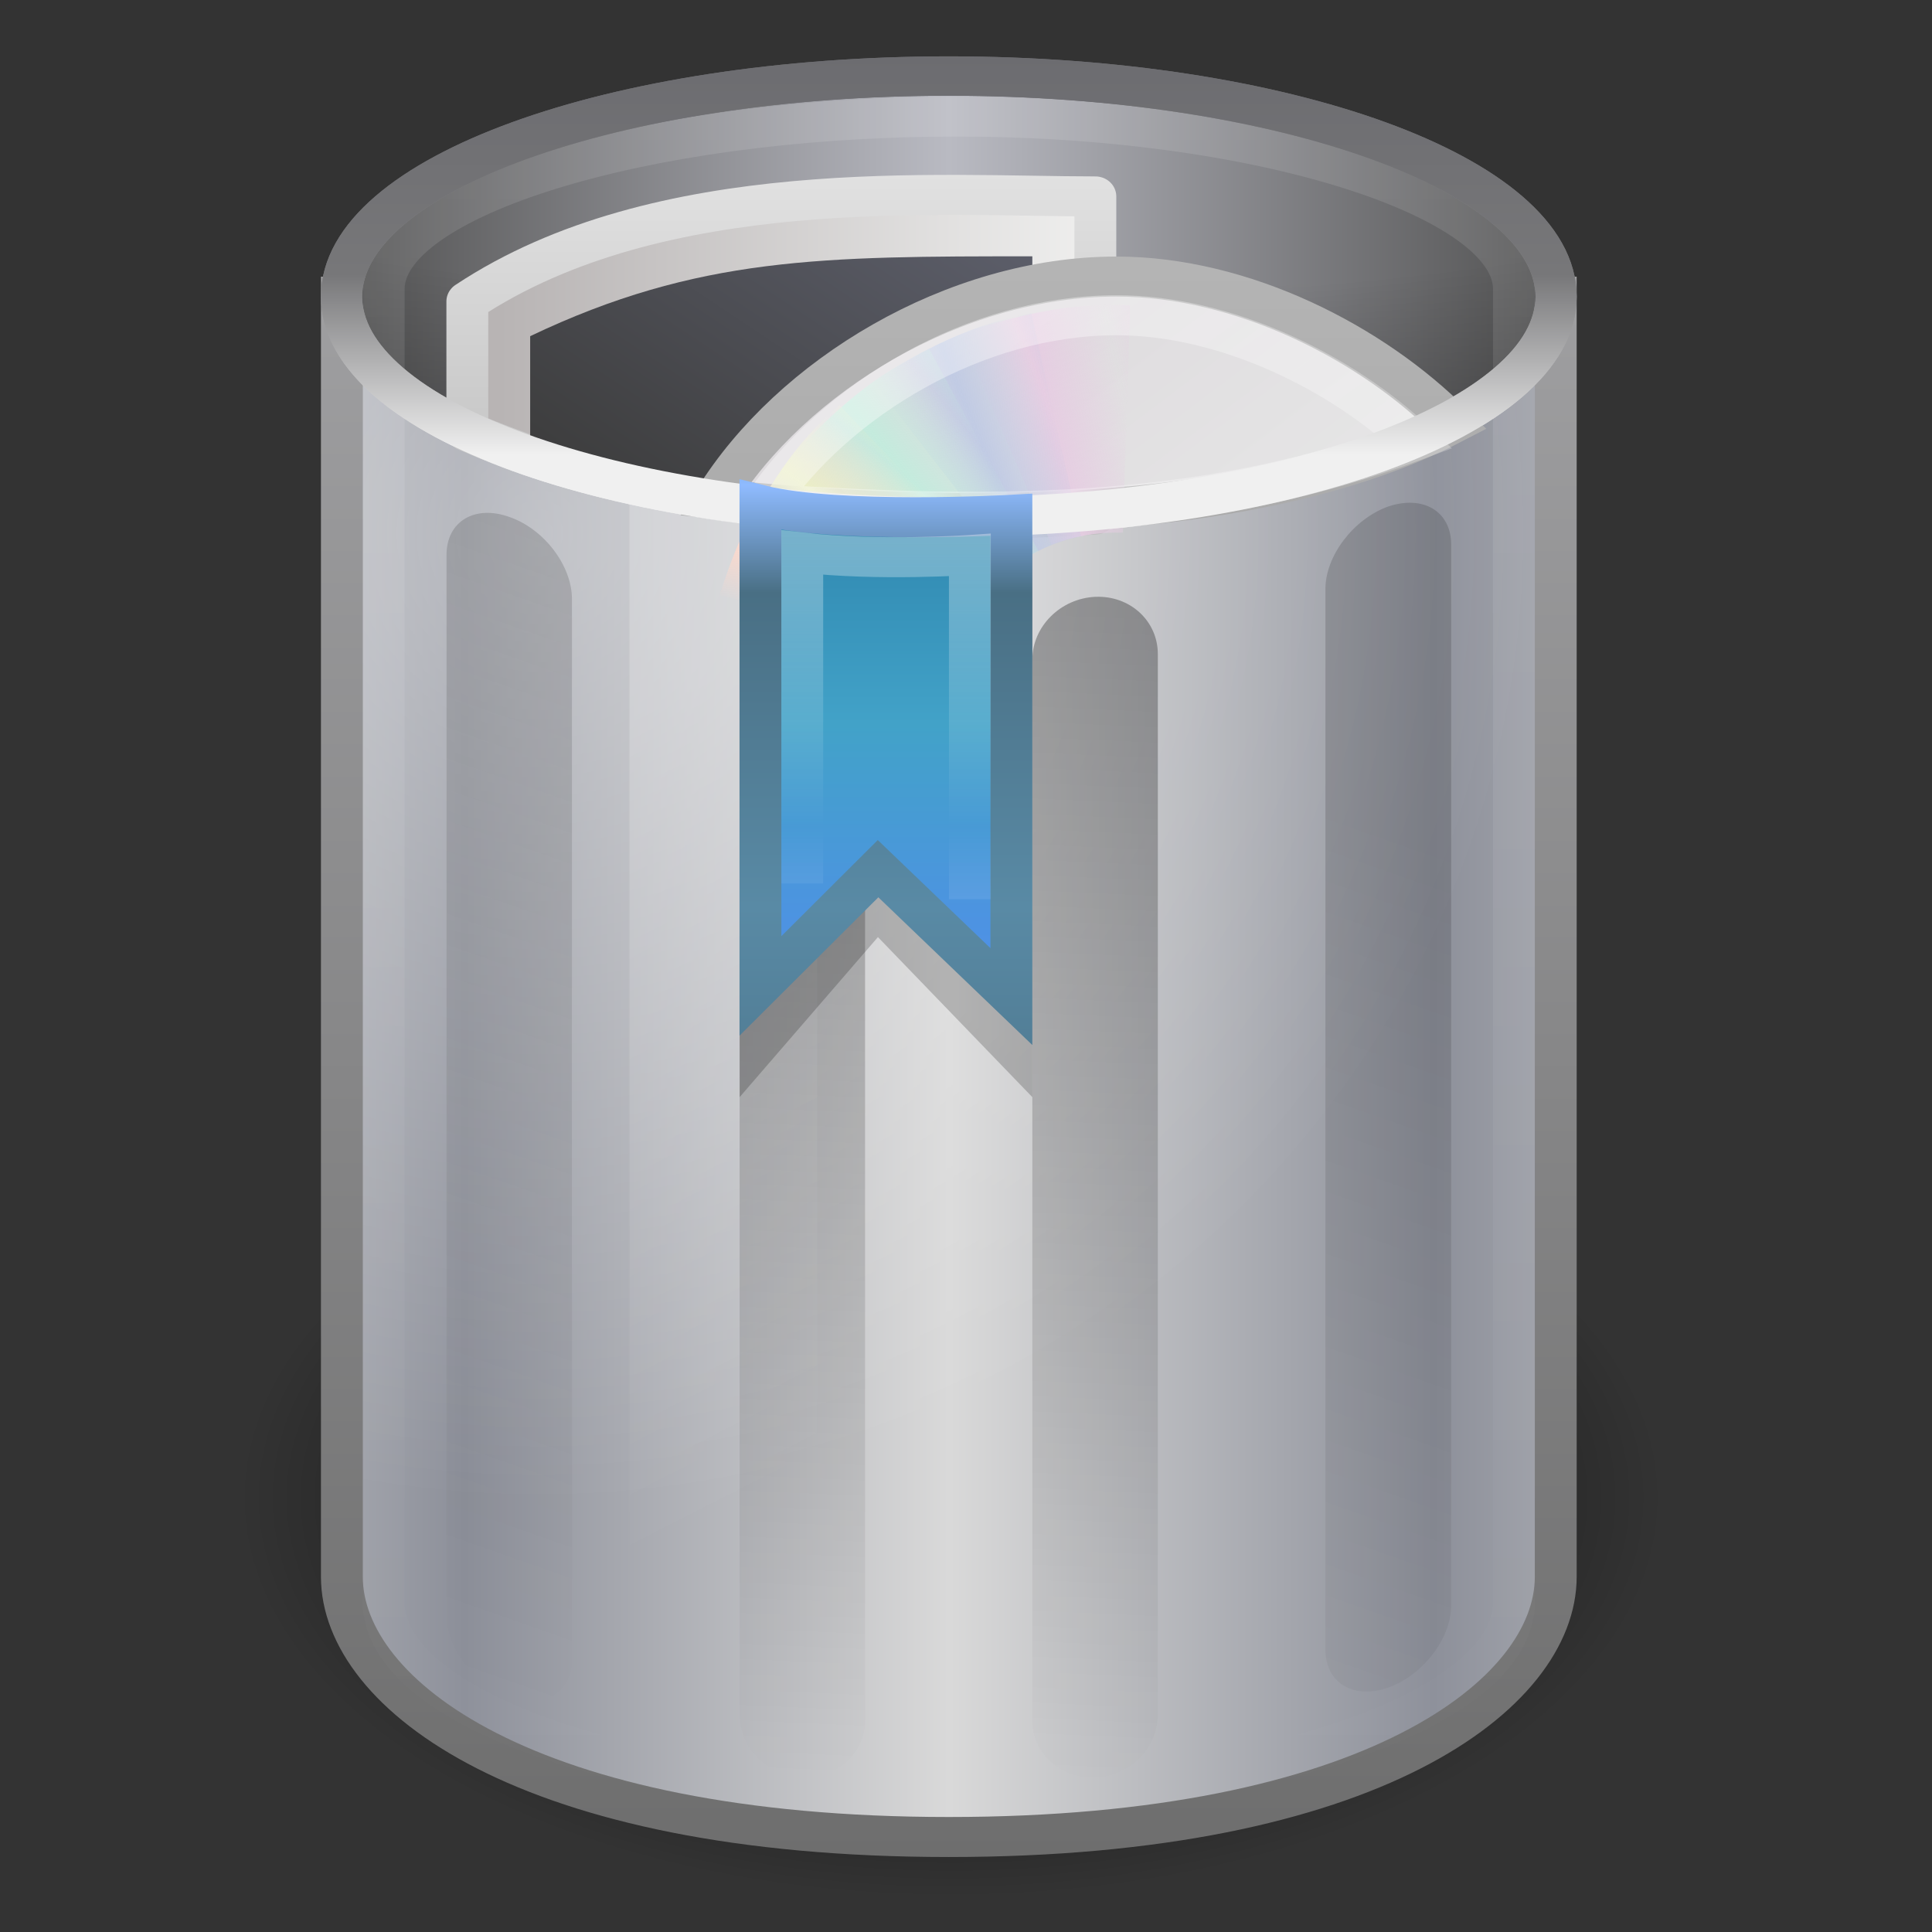 <?xml version="1.0" encoding="UTF-8"?>
<svg xmlns="http://www.w3.org/2000/svg" xmlns:xlink="http://www.w3.org/1999/xlink" width="24" height="24" viewBox="0 0 24 24" version="1.1">
<rect x="0" y="0" width="24" height="24" fill="#333333" stroke="none"/>
<defs>
<radialGradient id="radial0" gradientUnits="userSpaceOnUse" cx="62.712" cy="108.025" fx="62.712" fy="108.025" r="47.383" gradientTransform="matrix(0.187,0,0,0.105,0.087,7.263)">
<stop offset="0" style="stop-color:rgb(0%,0%,0%);stop-opacity:1;"/>
<stop offset="1" style="stop-color:rgb(0%,0%,0%);stop-opacity:0;"/>
</radialGradient>
<linearGradient id="linear0" gradientUnits="userSpaceOnUse" x1="11.931" y1="26.411" x2="21.515" y2="26.411" spreadMethod="reflect" gradientTransform="matrix(1.208,0,0,1.52,-1.979,-31.055)">
<stop offset="0" style="stop-color:rgb(55.294%,56.471%,60.392%);stop-opacity:1;"/>
<stop offset="1" style="stop-color:rgb(85.098%,85.098%,85.098%);stop-opacity:1;"/>
</linearGradient>
<linearGradient id="linear1" gradientUnits="userSpaceOnUse" x1="31.048" y1="45" x2="31.048" y2="5.5" gradientTransform="matrix(1,0,0,1,0,-14)">
<stop offset="0" style="stop-color:rgb(43.137%,43.137%,43.137%);stop-opacity:1;"/>
<stop offset="1" style="stop-color:rgb(62.353%,62.353%,63.137%);stop-opacity:1;"/>
</linearGradient>
<radialGradient id="radial1" gradientUnits="userSpaceOnUse" cx="19.308" cy="21.029" fx="19.308" fy="21.029" r="14.5" gradientTransform="matrix(0,0.835,-0.856,0,24.693,-9.494)">
<stop offset="0" style="stop-color:rgb(100%,100%,100%);stop-opacity:0.4;"/>
<stop offset="1" style="stop-color:rgb(100%,100%,100%);stop-opacity:0;"/>
</radialGradient>
<linearGradient id="linear2" gradientUnits="userSpaceOnUse" x1="9" y1="8" x2="24" y2="8" spreadMethod="reflect" gradientTransform="matrix(1,0,0,1,0,-16)">
<stop offset="0" style="stop-color:rgb(30.588%,30.588%,30.588%);stop-opacity:1;"/>
<stop offset="1" style="stop-color:rgb(72.549%,72.941%,76.078%);stop-opacity:1;"/>
</linearGradient>
<linearGradient id="linear3" gradientUnits="userSpaceOnUse" x1="24" y1="9.373" x2="24" y2="2.097" gradientTransform="matrix(1.16,0,0,1.374,-3.837,-16.933)">
<stop offset="0" style="stop-color:rgb(94.118%,94.118%,94.118%);stop-opacity:1;"/>
<stop offset="0.45" style="stop-color:rgb(46.667%,46.667%,47.451%);stop-opacity:1;"/>
<stop offset="1" style="stop-color:rgb(42.353%,42.353%,43.922%);stop-opacity:1;"/>
</linearGradient>
<radialGradient id="radial2" gradientUnits="userSpaceOnUse" cx="24" cy="7.792" fx="24" fy="7.792" r="14.508" gradientTransform="matrix(-0,0.343,-1.642,0,24.578,-7.031)">
<stop offset="0" style="stop-color:rgb(0%,0%,0%);stop-opacity:0;"/>
<stop offset="0.5" style="stop-color:rgb(0%,0%,0%);stop-opacity:0;"/>
<stop offset="1" style="stop-color:rgb(0%,0%,0%);stop-opacity:0.302;"/>
</radialGradient>
<linearGradient id="linear4" gradientUnits="userSpaceOnUse" x1="23.5" y1="10.996" x2="23.5" y2="39.851" gradientTransform="matrix(1.223,0,0,1.946,-4.736,-47.363)">
<stop offset="0" style="stop-color:rgb(100%,100%,100%);stop-opacity:0.149;"/>
<stop offset="1" style="stop-color:rgb(100%,100%,100%);stop-opacity:0;"/>
</linearGradient>
<linearGradient id="linear5" gradientUnits="userSpaceOnUse" x1="12.25" y1="20.231" x2="17.125" y2="34.174" gradientTransform="matrix(0.466,0,0,0.679,1.764,-4.677)">
<stop offset="0" style="stop-color:rgb(100%,100%,100%);stop-opacity:0.2;"/>
<stop offset="1" style="stop-color:rgb(100%,100%,100%);stop-opacity:0;"/>
</linearGradient>
<linearGradient id="linear6" gradientUnits="userSpaceOnUse" x1="24" y1="13.506" x2="24" y2="43" gradientTransform="matrix(0.52,0.183,0,0.497,-0.693,-2.77)">
<stop offset="0" style="stop-color:rgb(0%,0%,0%);stop-opacity:0.149;"/>
<stop offset="1" style="stop-color:rgb(0%,0%,0%);stop-opacity:0;"/>
</linearGradient>
<linearGradient id="linear7" gradientUnits="userSpaceOnUse" x1="24" y1="15.502" x2="24" y2="45" gradientTransform="matrix(0.52,0.023,0,0.497,-0.693,-0.766)">
<stop offset="0" style="stop-color:rgb(0%,0%,0%);stop-opacity:0.302;"/>
<stop offset="1" style="stop-color:rgb(0%,0%,0%);stop-opacity:0;"/>
</linearGradient>
<linearGradient id="linear8" gradientUnits="userSpaceOnUse" x1="49.926" y1="1.713" x2="64.673" y2="1.713" gradientTransform="matrix(1,0,0,0.956,-36.673,-8.131)">
<stop offset="0" style="stop-color:rgb(72.157%,70.588%,70.588%);stop-opacity:1;"/>
<stop offset="1" style="stop-color:rgb(94.51%,94.51%,94.118%);stop-opacity:1;"/>
</linearGradient>
<linearGradient id="linear9" gradientUnits="userSpaceOnUse" x1="-11.285" y1="16.209" x2="-11.285" y2="-2.087" gradientTransform="matrix(0.807,0,0,0.895,22.737,-9.196)">
<stop offset="0" style="stop-color:rgb(63.529%,63.529%,63.529%);stop-opacity:1;"/>
<stop offset="1" style="stop-color:rgb(88.235%,88.235%,88.235%);stop-opacity:1;"/>
</linearGradient>
<linearGradient id="linear10" gradientUnits="userSpaceOnUse" x1="52.673" y1="5.929" x2="59.673" y2="-3.693" gradientTransform="matrix(0.52,0,0,0.475,-19.762,3.616)">
<stop offset="0" style="stop-color:rgb(23.529%,23.529%,23.529%);stop-opacity:1;"/>
<stop offset="1" style="stop-color:rgb(36.471%,37.255%,41.961%);stop-opacity:1;"/>
</linearGradient>
<linearGradient id="linear11" gradientUnits="userSpaceOnUse" x1="12.274" y1="32.416" x2="35.391" y2="14.203" gradientTransform="matrix(0,0.6,-0.6,0,41.86,-12.4)">
<stop offset="0" style="stop-color:rgb(87.059%,85.882%,87.059%);stop-opacity:1;"/>
<stop offset="0.5" style="stop-color:rgb(90.196%,90.196%,90.196%);stop-opacity:1;"/>
<stop offset="1" style="stop-color:rgb(82.353%,82.353%,82.353%);stop-opacity:1;"/>
</linearGradient>
<linearGradient id="linear12" gradientUnits="userSpaceOnUse" x1="-21.916" y1="3" x2="-21.916" y2="45.033" gradientTransform="matrix(0.512,0,0,0.512,41.453,-10.293)">
<stop offset="0" style="stop-color:rgb(70.588%,70.588%,70.588%);stop-opacity:1;"/>
<stop offset="1" style="stop-color:rgb(58.824%,58.824%,58.824%);stop-opacity:1;"/>
</linearGradient>
<linearGradient id="linear13" gradientUnits="userSpaceOnUse" x1="20.58" y1="10.775" x2="24.274" y2="9.862" spreadMethod="reflect" gradientTransform="matrix(0.254,0.007,-0.007,0.243,7.935,2.65)">
<stop offset="0" style="stop-color:rgb(90.196%,80.392%,88.627%);stop-opacity:1;"/>
<stop offset="1" style="stop-color:rgb(90.196%,80.392%,88.627%);stop-opacity:0;"/>
</linearGradient>
<linearGradient id="linear14" gradientUnits="userSpaceOnUse" x1="17.495" y1="11.2" x2="21.047" y2="9.796" spreadMethod="reflect" gradientTransform="matrix(0.254,0,0,0.243,7.759,2.813)">
<stop offset="0" style="stop-color:rgb(75.686%,79.608%,89.412%);stop-opacity:1;"/>
<stop offset="1" style="stop-color:rgb(75.686%,79.608%,89.412%);stop-opacity:0;"/>
</linearGradient>
<linearGradient id="linear15" gradientUnits="userSpaceOnUse" x1="14.085" y1="13.046" x2="16.994" y2="10.732" spreadMethod="reflect" gradientTransform="matrix(0.254,0,0,0.243,7.759,2.813)">
<stop offset="0" style="stop-color:rgb(76.863%,92.157%,86.667%);stop-opacity:1;"/>
<stop offset="1" style="stop-color:rgb(76.863%,92.157%,86.667%);stop-opacity:0;"/>
</linearGradient>
<linearGradient id="linear16" gradientUnits="userSpaceOnUse" x1="12.372" y1="16.188" x2="14.609" y2="13.462" spreadMethod="reflect" gradientTransform="matrix(0.254,0,0,0.243,7.759,2.813)">
<stop offset="0" style="stop-color:rgb(92.157%,93.333%,78.039%);stop-opacity:1;"/>
<stop offset="1" style="stop-color:rgb(92.157%,93.333%,78.039%);stop-opacity:0;"/>
</linearGradient>
<linearGradient id="linear17" gradientUnits="userSpaceOnUse" x1="10.609" y1="17.886" x2="9.73" y2="20.613" spreadMethod="reflect" gradientTransform="matrix(0.254,0,0,0.243,7.759,2.813)">
<stop offset="0" style="stop-color:rgb(98.824%,85.098%,80.392%);stop-opacity:1;"/>
<stop offset="1" style="stop-color:rgb(98.824%,85.098%,80.392%);stop-opacity:0;"/>
</linearGradient>
<linearGradient id="linear18" gradientUnits="userSpaceOnUse" x1="10.502" y1="3.61" x2="48.799" y2="54.698" gradientTransform="matrix(0.482,0,0,0.482,16.265,-10.05)">
<stop offset="0" style="stop-color:rgb(100%,100%,100%);stop-opacity:0.4;"/>
<stop offset="1" style="stop-color:rgb(100%,100%,100%);stop-opacity:0;"/>
</linearGradient>
<linearGradient id="linear19" gradientUnits="userSpaceOnUse" x1="24" y1="9.373" x2="24" y2="2.097" gradientTransform="matrix(1.16,0,0,1.374,-3.837,-16.933)">
<stop offset="0" style="stop-color:rgb(94.118%,94.118%,94.118%);stop-opacity:1;"/>
<stop offset="0.45" style="stop-color:rgb(46.667%,46.667%,47.451%);stop-opacity:1;"/>
<stop offset="1" style="stop-color:rgb(42.353%,42.353%,43.922%);stop-opacity:1;"/>
</linearGradient>
<linearGradient id="linear20" gradientUnits="userSpaceOnUse" x1="27" y1="24.651" x2="27" y2="12.711" spreadMethod="reflect" gradientTransform="matrix(1,0,0,1,-1,-16)">
<stop offset="0" style="stop-color:rgb(30.98%,56.471%,90.588%);stop-opacity:1;"/>
<stop offset="0.499" style="stop-color:rgb(25.882%,63.529%,78.431%);stop-opacity:1;"/>
<stop offset="1" style="stop-color:rgb(17.255%,51.373%,67.059%);stop-opacity:1;"/>
</linearGradient>
<linearGradient id="linear21" gradientUnits="userSpaceOnUse" x1="20" y1="12.711" x2="20" y2="23.259" spreadMethod="reflect" gradientTransform="matrix(1,0,0,1,-1,-16)">
<stop offset="0" style="stop-color:rgb(56.078%,73.333%,100%);stop-opacity:1;"/>
<stop offset="0.255" style="stop-color:rgb(28.627%,43.529%,51.765%);stop-opacity:1;"/>
<stop offset="1" style="stop-color:rgb(34.902%,54.118%,64.706%);stop-opacity:1;"/>
</linearGradient>
<linearGradient id="linear22" gradientUnits="userSpaceOnUse" x1="20" y1="12.711" x2="20" y2="21.276" spreadMethod="reflect" gradientTransform="matrix(1,0,0,1,-1,-16)">
<stop offset="0" style="stop-color:rgb(100%,100%,100%);stop-opacity:0.4;"/>
<stop offset="1" style="stop-color:rgb(100%,100%,100%);stop-opacity:0;"/>
</linearGradient>
</defs>
<g id="surface1">
<path style=" stroke:none;fill-rule:evenodd;fill:url(#radial0);" d="M 20.625 18.598 C 20.625 21.344 16.664 23.57 11.785 23.57 C 6.906 23.57 2.945 21.344 2.945 18.598 C 2.945 15.855 6.902 13.629 11.785 13.629 C 16.672 13.629 20.625 15.855 20.625 18.598 Z M 20.625 18.598 "/>
<path style="fill-rule:nonzero;fill:url(#linear0);stroke-width:1;stroke-linecap:butt;stroke-linejoin:miter;stroke:url(#linear1);stroke-miterlimit:4;" d="M 9.5 -7.995 L 9.5 24.001 C 9.5 26.931 13.909 30.505 23.999 30.505 C 34.096 30.505 38.498 26.931 38.498 24.001 L 38.498 -7.995 C 38.498 -7.995 9.5 -7.995 9.5 -7.995 Z M 9.5 -7.995 " transform="matrix(0.52,0,0,0.497,-0.693,7.659)"/>
<path style=" stroke:none;fill-rule:nonzero;fill:url(#radial1);" d="M 4.508 4.176 L 4.508 19.594 C 4.508 20.996 7.77 22.574 11.785 22.574 C 15.805 22.574 19.062 20.996 19.062 19.594 L 19.062 4.176 C 19.062 4.176 4.508 4.176 4.508 4.176 Z M 4.508 4.176 "/>
<path style="fill-rule:nonzero;fill:url(#linear2);stroke-width:0.984;stroke-linecap:round;stroke-linejoin:round;stroke:url(#linear3);stroke-miterlimit:4;" d="M 38.506 -7.995 C 38.506 -4.955 32.007 -2.488 23.999 -2.488 C 15.99 -2.488 9.492 -4.955 9.492 -7.995 C 9.492 -11.043 15.99 -13.51 23.999 -13.51 C 32.007 -13.51 38.506 -11.043 38.506 -7.995 Z M 38.506 -7.995 " transform="matrix(0.52,0,0,0.497,-0.693,7.659)"/>
<path style=" stroke:none;fill-rule:nonzero;fill:url(#radial2);" d="M 19.062 3.684 C 19.062 5.055 15.809 6.168 11.785 6.168 C 7.766 6.168 4.508 5.055 4.508 3.684 C 4.508 2.305 7.766 1.191 11.785 1.191 C 15.809 1.191 19.062 2.305 19.062 3.684 Z M 19.062 3.684 "/>
<path style="fill:none;stroke-width:1;stroke-linecap:round;stroke-linejoin:round;stroke:url(#linear4);stroke-miterlimit:4;" d="M 10.499 -8.191 C 10.499 -5.968 10.499 22.406 10.499 24.637 C 10.499 27.324 16.576 29.5 23.999 29.5 C 31.421 29.5 37.499 27.324 37.499 24.637 C 37.499 22.571 37.499 -6.125 37.499 -8.191 C 37.499 -10.438 31.421 -12.535 23.999 -12.496 C 16.576 -12.465 10.499 -10.422 10.499 -8.191 Z M 10.499 -8.191 " transform="matrix(0.52,0,0,0.497,-0.693,7.659)"/>
<path style=" stroke:none;fill-rule:nonzero;fill:url(#linear5);" d="M 7.82 5.758 L 10.152 6.191 L 10.152 22.703 L 7.82 22.152 Z M 7.82 5.758 "/>
<path style=" stroke:none;fill-rule:nonzero;fill:url(#linear6);" d="M 6.328 6.422 C 6.758 6.57 7.105 7.027 7.105 7.441 L 7.105 20.613 C 7.105 21.027 6.758 21.234 6.328 21.086 C 5.895 20.934 5.547 20.477 5.547 20.062 L 5.547 6.891 C 5.547 6.48 5.895 6.266 6.328 6.422 Z M 17.242 6.293 C 16.812 6.449 16.465 6.906 16.465 7.316 L 16.465 20.492 C 16.465 20.906 16.812 21.113 17.242 20.965 C 17.68 20.809 18.027 20.352 18.027 19.941 L 18.027 6.766 C 18.027 6.352 17.68 6.145 17.242 6.293 Z M 17.242 6.293 "/>
<path style=" stroke:none;fill-rule:nonzero;fill:url(#linear7);" d="M 9.965 7.414 C 10.395 7.434 10.746 7.781 10.746 8.195 L 10.746 21.371 C 10.746 21.781 10.395 22.098 9.965 22.082 C 9.535 22.062 9.188 21.715 9.188 21.297 L 9.188 8.125 C 9.188 7.715 9.535 7.395 9.965 7.414 Z M 13.605 7.414 C 13.176 7.434 12.824 7.781 12.824 8.195 L 12.824 21.371 C 12.824 21.781 13.176 22.098 13.605 22.082 C 14.039 22.062 14.383 21.715 14.383 21.297 L 14.383 8.125 C 14.383 7.715 14.039 7.395 13.605 7.414 Z M 13.605 7.414 "/>
<path style="fill-rule:nonzero;fill:url(#linear8);stroke-width:1;stroke-linecap:butt;stroke-linejoin:round;stroke:url(#linear9);stroke-miterlimit:4;" d="M 12.497 -7.877 L 12.497 -4.625 C 16.854 -2.669 22.662 -2.198 27.5 -2.551 L 27.5 -10.501 C 23.774 -10.501 17.087 -11.066 12.497 -7.877 Z M 12.497 -7.877 " transform="matrix(0.52,0,0,0.497,-0.693,7.659)"/>
<path style=" stroke:none;fill-rule:nonzero;fill:url(#linear10);" d="M 6.586 4.176 L 6.586 5.809 C 8.211 6.273 11.102 6.453 12.828 6.438 C 12.828 6.438 12.824 3.184 12.824 3.184 C 10.227 3.184 8.668 3.184 6.586 4.176 Z M 6.586 4.176 "/>
<path style="fill-rule:nonzero;fill:url(#linear11);stroke-width:1;stroke-linecap:butt;stroke-linejoin:miter;stroke:url(#linear12);stroke-miterlimit:4;" d="M 28.003 -8.498 C 24.142 -8.498 20.243 -6.023 18.417 -2.944 C 23.736 -2.355 31.196 -2.198 36.027 -4.821 C 34.111 -6.84 31.016 -8.498 28.003 -8.498 Z M 28.003 -8.498 " transform="matrix(0.52,0,0,0.497,-0.693,7.659)"/>
<path style=" stroke:none;fill-rule:nonzero;fill:url(#linear13);" d="M 11.93 4.152 L 13.062 6.766 C 13.328 6.664 13.617 6.609 13.93 6.617 C 13.938 6.617 13.941 6.617 13.949 6.617 L 14.039 3.793 C 13.289 3.754 12.621 3.914 11.93 4.152 Z M 11.93 4.152 "/>
<path style=" stroke:none;fill-rule:nonzero;fill:url(#linear14);" d="M 10.844 4.738 L 12.605 7.016 C 12.84 6.852 13.109 6.73 13.406 6.668 C 13.414 6.668 13.422 6.664 13.43 6.664 L 12.812 3.891 C 12.074 4.027 11.461 4.34 10.844 4.738 Z M 10.844 4.738 "/>
<path style=" stroke:none;fill-rule:nonzero;fill:url(#linear15);" d="M 9.859 5.645 L 12.203 7.387 C 12.383 7.172 12.609 6.988 12.883 6.855 C 12.891 6.852 12.895 6.848 12.902 6.848 L 11.543 4.336 C 10.867 4.648 10.348 5.113 9.859 5.645 Z M 9.859 5.645 "/>
<path style=" stroke:none;fill-rule:nonzero;fill:url(#linear16);" d="M 9.191 6.727 C 11.016 7.27 11.191 8.438 12.441 7.152 L 10.43 5.035 C 9.863 5.504 9.516 6.09 9.191 6.727 Z M 9.191 6.727 "/>
<path style=" stroke:none;fill-rule:nonzero;fill:url(#linear17);" d="M 9.578 6.023 C 9.277 6.449 9.094 6.91 8.938 7.395 L 11.824 8.121 C 11.879 7.934 11.953 7.75 12.07 7.578 C 12.074 7.574 12.078 7.566 12.082 7.559 Z M 9.578 6.023 "/>
<path style="fill:none;stroke-width:1;stroke-linecap:butt;stroke-linejoin:miter;stroke:url(#linear18);stroke-miterlimit:4;" d="M 28.003 -7.531 C 24.638 -7.531 21.302 -5.426 19.604 -2.818 C 25.592 -2.402 30.347 -2.52 35.118 -4.389 C 33.39 -6.094 30.633 -7.531 28.003 -7.531 Z M 28.003 -7.531 " transform="matrix(0.52,0,0,0.497,-0.693,7.659)"/>
<path style=" stroke:none;fill-rule:evenodd;fill:rgb(0%,0%,0%);fill-opacity:0.2;" d="M 9.188 6.664 C 9.188 6.664 12.824 6.664 12.824 6.664 L 12.824 13.629 L 10.906 11.641 L 9.188 13.629 Z M 9.188 6.664 "/>
<path style="fill:none;stroke-width:0.984;stroke-linecap:round;stroke-linejoin:round;stroke:url(#linear19);stroke-miterlimit:4;" d="M 38.506 -7.995 C 38.506 -4.955 32.007 -2.488 23.999 -2.488 C 15.99 -2.488 9.492 -4.955 9.492 -7.995 C 9.492 -11.043 15.99 -13.51 23.999 -13.51 C 32.007 -13.51 38.506 -11.043 38.506 -7.995 Z M 38.506 -7.995 " transform="matrix(0.52,0,0,0.497,-0.693,7.659)"/>
<path style="fill-rule:evenodd;fill:url(#linear20);stroke-width:1;stroke-linecap:butt;stroke-linejoin:miter;stroke:url(#linear21);stroke-miterlimit:4;" d="M 19.499 -2.787 C 21.362 -2.3 25.494 -2.543 25.494 -2.543 L 25.494 9.499 L 22.309 6.302 L 19.499 9.232 Z M 19.499 -2.787 " transform="matrix(0.52,0,0,0.497,-0.693,7.659)"/>
<path style="fill:none;stroke-width:1;stroke-linecap:butt;stroke-linejoin:miter;stroke:url(#linear22);stroke-miterlimit:4;" d="M 20.498 6.671 L 20.498 -1.6 C 22.309 -1.381 24.502 -1.538 24.502 -1.538 L 24.502 7.064 " transform="matrix(0.52,0,0,0.497,-0.693,7.659)"/>
</g>
</svg>
